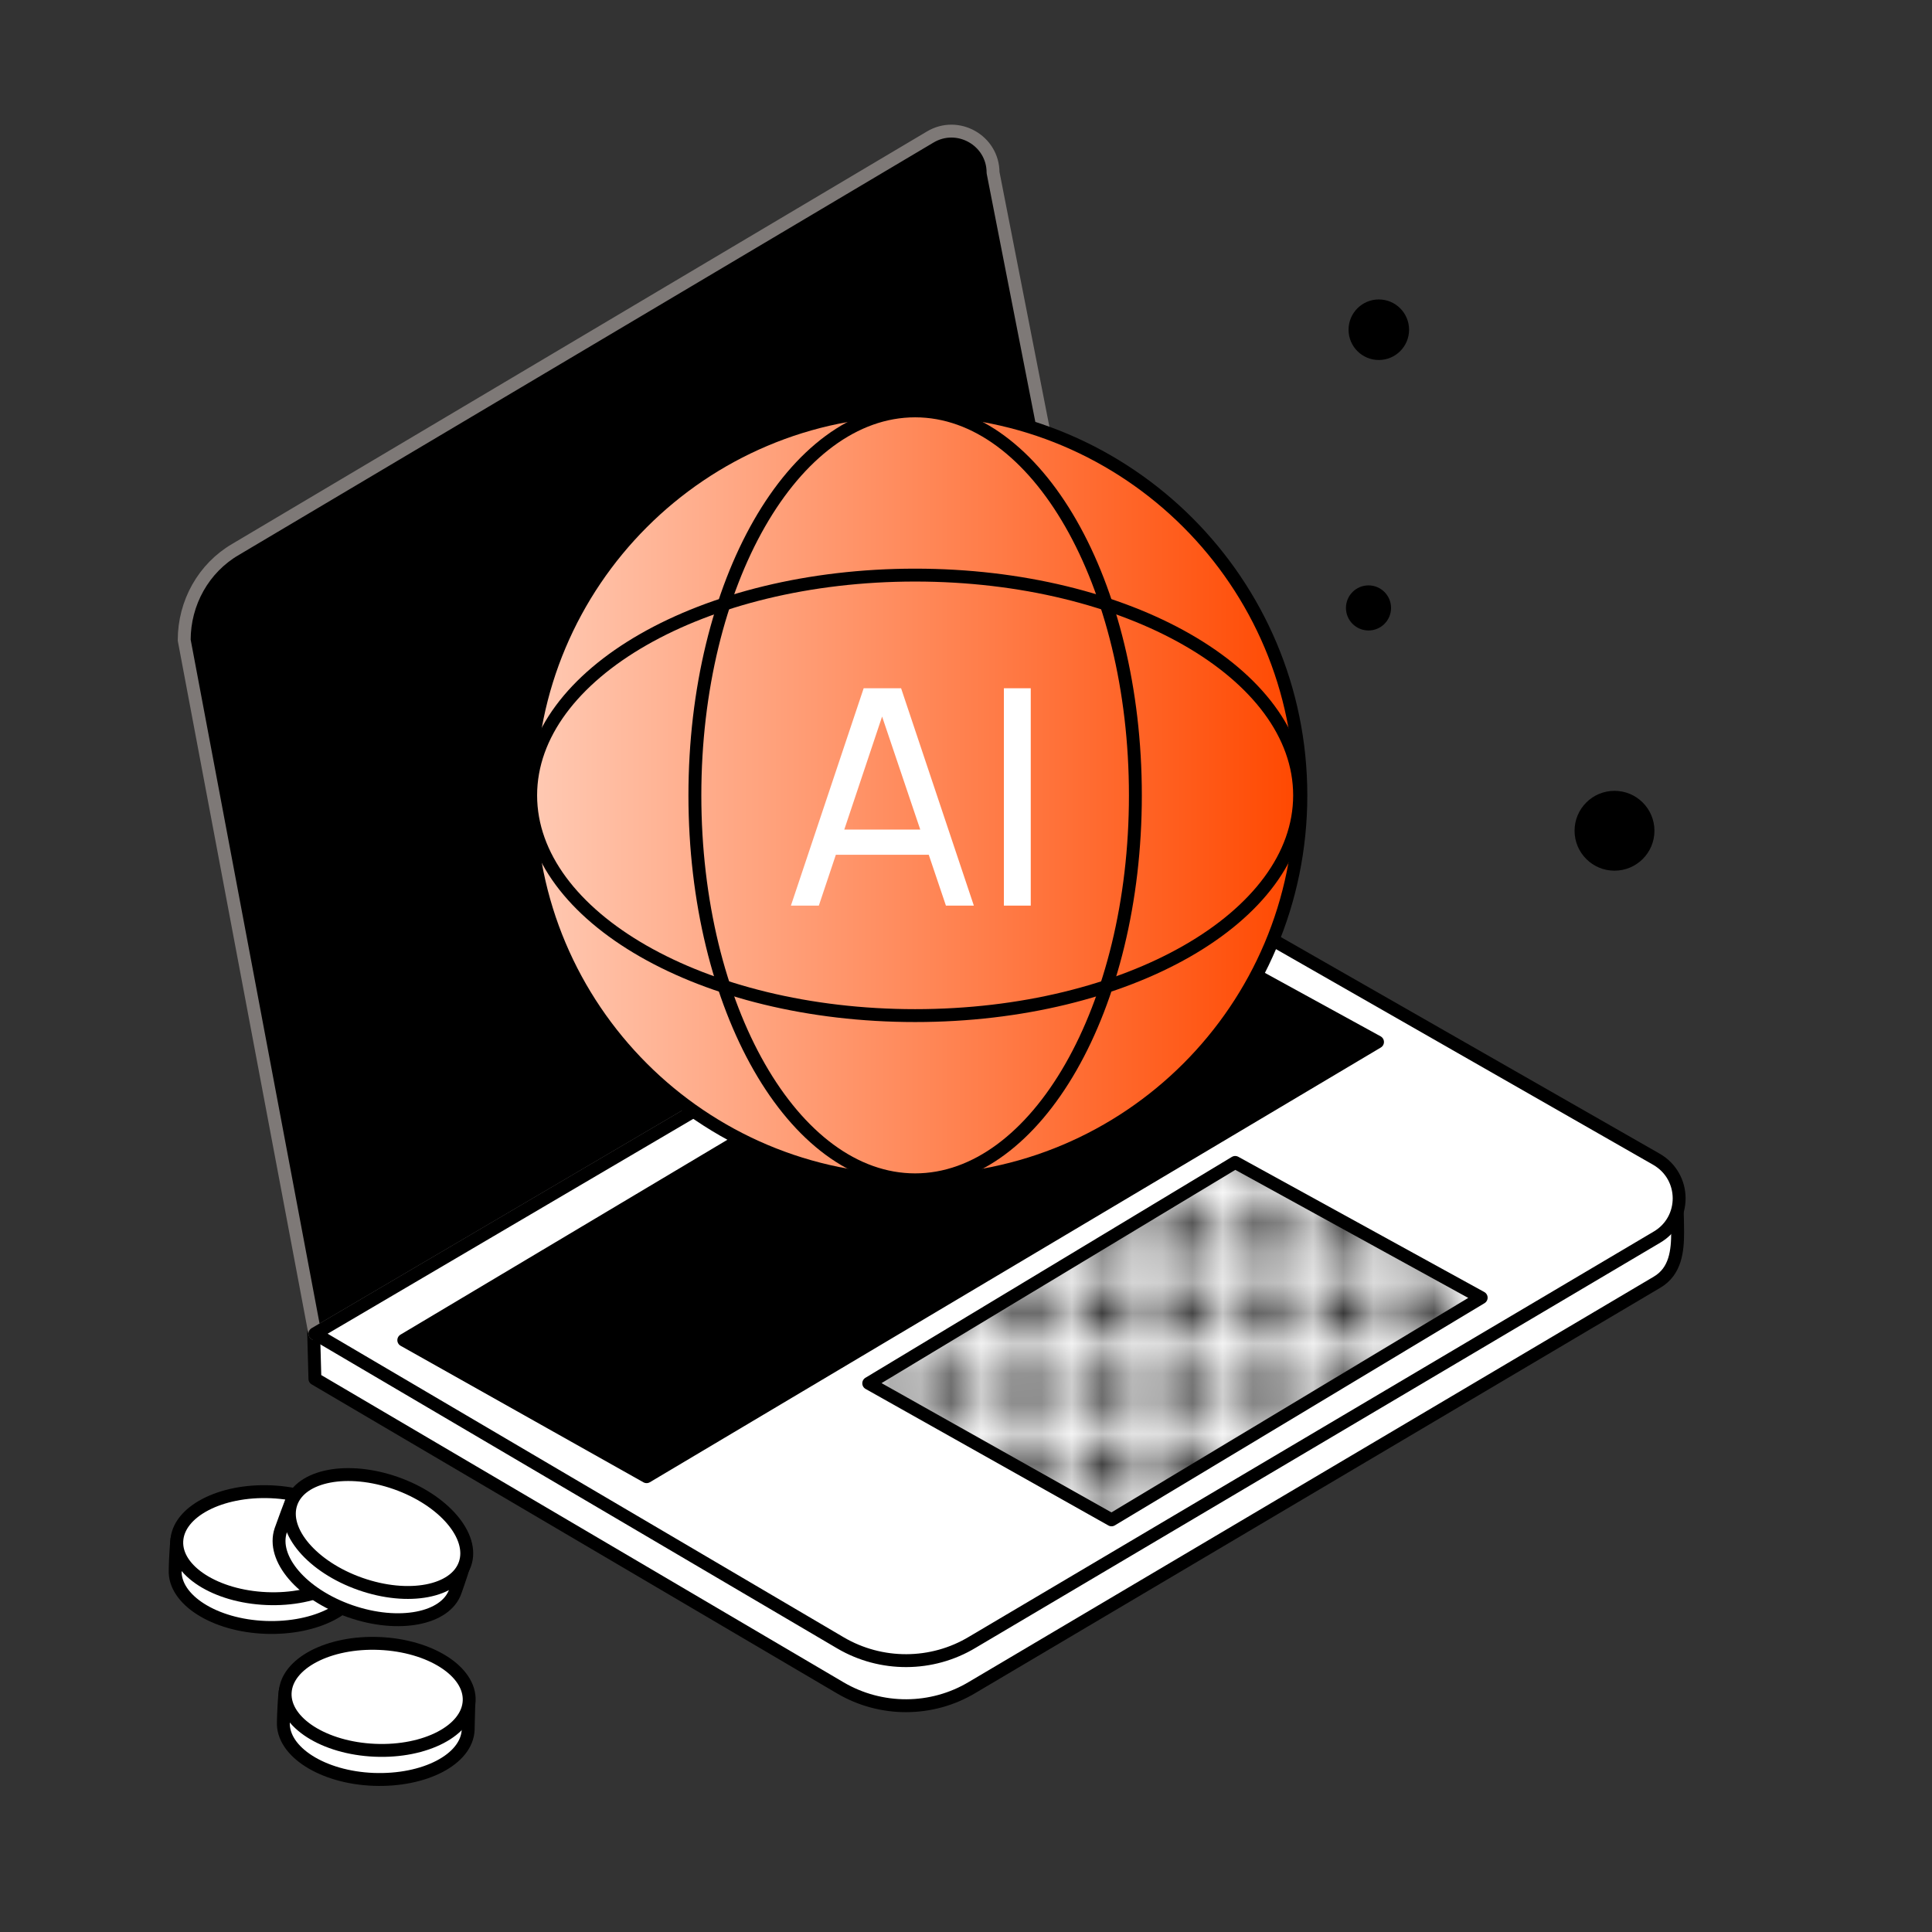 <svg width="64" height="64" viewBox="0 0 64 64" fill="none" xmlns="http://www.w3.org/2000/svg">
<rect x="0" y="0" width="64" height="64" fill="#333333" stroke="none"/>
<path d="M27.84 55.915L10.432 45.675L10.39 44.139L37.334 29.867L55.446 39.253C55.552 39.339 55.574 40.405 55.574 40.811C55.574 41.429 55.51 42.112 54.891 42.475L32.214 55.893C30.87 56.704 29.184 56.704 27.84 55.915Z" fill="white" stroke="black" stroke-width="0.427" stroke-miterlimit="10" stroke-linecap="round" stroke-linejoin="round"/>
<path d="M53.482 28.629C54.095 28.629 54.592 28.133 54.592 27.52C54.592 26.907 54.095 26.411 53.482 26.411C52.87 26.411 52.373 26.907 52.373 27.52C52.373 28.133 52.87 28.629 53.482 28.629Z" fill="black" stroke="black" stroke-width="0.427" stroke-miterlimit="10" stroke-linecap="round" stroke-linejoin="round"/>
<path d="M45.675 11.712C46.111 11.712 46.464 11.359 46.464 10.923C46.464 10.487 46.111 10.133 45.675 10.133C45.239 10.133 44.886 10.487 44.886 10.923C44.886 11.359 45.239 11.712 45.675 11.712Z" fill="black" stroke="black" stroke-width="0.427" stroke-miterlimit="10" stroke-linecap="round" stroke-linejoin="round"/>
<path d="M45.333 20.672C45.628 20.672 45.867 20.433 45.867 20.139C45.867 19.844 45.628 19.605 45.333 19.605C45.039 19.605 44.8 19.844 44.8 20.139C44.8 20.433 45.039 20.672 45.333 20.672Z" fill="black" stroke="black" stroke-width="0.427" stroke-miterlimit="10" stroke-linecap="round" stroke-linejoin="round"/>
<path d="M11.925 52.267C11.883 53.248 10.475 53.973 8.789 53.909C7.104 53.845 5.76 52.992 5.803 52.011C5.803 51.776 5.845 51.008 5.867 50.965C6.059 50.197 7.659 50.325 8.939 50.368C10.197 50.432 11.392 50.56 11.925 51.136C11.947 51.157 11.925 52.011 11.925 52.267Z" fill="white" stroke="black" stroke-width="0.427" stroke-miterlimit="10" stroke-linecap="round" stroke-linejoin="round"/>
<path d="M11.951 51.318C11.993 50.34 10.663 49.49 8.98 49.417C7.296 49.345 5.898 50.078 5.856 51.055C5.813 52.032 7.144 52.883 8.827 52.955C10.511 53.028 11.909 52.295 11.951 51.318Z" fill="white" stroke="black" stroke-width="0.427" stroke-miterlimit="10" stroke-linecap="round" stroke-linejoin="round"/>
<path d="M15.509 57.301C15.467 58.283 14.059 59.008 12.373 58.944C10.688 58.88 9.344 58.027 9.387 57.045C9.387 56.811 9.429 56.043 9.451 56C9.643 55.232 11.243 55.36 12.523 55.403C13.781 55.467 14.976 55.595 15.509 56.171C15.552 56.192 15.509 57.045 15.509 57.301Z" fill="white" stroke="black" stroke-width="0.427" stroke-miterlimit="10" stroke-linecap="round" stroke-linejoin="round"/>
<path d="M15.542 56.343C15.584 55.366 14.254 54.515 12.57 54.442C10.887 54.37 9.488 55.103 9.446 56.08C9.404 57.057 10.735 57.908 12.418 57.98C14.101 58.053 15.5 57.32 15.542 56.343Z" fill="white" stroke="black" stroke-width="0.427" stroke-miterlimit="10" stroke-linecap="round" stroke-linejoin="round"/>
<path d="M15.083 52.715C14.763 53.632 13.206 53.931 11.606 53.376C10.006 52.821 8.982 51.627 9.302 50.688C9.387 50.453 9.643 49.749 9.664 49.707C10.07 49.024 11.584 49.621 12.779 50.027C13.974 50.453 15.083 50.923 15.424 51.627C15.446 51.669 15.168 52.48 15.083 52.715Z" fill="white" stroke="black" stroke-width="0.427" stroke-miterlimit="10" stroke-linecap="round" stroke-linejoin="round"/>
<path d="M15.402 51.811C15.726 50.888 14.7 49.687 13.111 49.129C11.521 48.571 9.969 48.866 9.645 49.789C9.321 50.711 10.347 51.912 11.937 52.47C13.527 53.029 15.078 52.733 15.402 51.811Z" fill="white" stroke="black" stroke-width="0.427" stroke-miterlimit="10" stroke-linecap="round" stroke-linejoin="round"/>
<path d="M32.896 5.717L37.334 28.373L10.432 44.181L6.102 21.205C6.102 19.968 6.742 18.816 7.808 18.197L30.806 4.544C31.723 3.989 32.896 4.651 32.896 5.717Z" fill="black" stroke="#7E7977" stroke-width="0.427" stroke-miterlimit="10" stroke-linecap="round" stroke-linejoin="round"/>
<path d="M27.84 54.421L10.432 44.181L37.333 28.373L54.869 38.4C55.872 38.976 55.872 40.405 54.89 40.981L32.213 54.4C30.869 55.211 29.184 55.211 27.84 54.421Z" fill="white" stroke="black" stroke-width="0.427" stroke-miterlimit="10" stroke-linecap="round" stroke-linejoin="round"/>
<path d="M36.821 50.347L28.778 45.824L40.917 38.507L49.066 42.987L36.821 50.347Z" fill="white" stroke="black" stroke-width="0.427" stroke-miterlimit="10" stroke-linecap="round" stroke-linejoin="round"/>
<path d="M21.419 48.917L13.376 44.395L37.461 30.037L45.632 34.517L21.419 48.917Z" fill="black" stroke="black" stroke-width="0.427" stroke-miterlimit="10" stroke-linecap="round" stroke-linejoin="round"/>
<path d="M30.315 39.125C37.372 39.125 43.093 33.404 43.093 26.347C43.093 19.289 37.372 13.568 30.315 13.568C23.257 13.568 17.536 19.289 17.536 26.347C17.536 33.404 23.257 39.125 30.315 39.125Z" fill="url(#paint0_linear_3169_9754)" stroke="black" stroke-width="0.427" stroke-miterlimit="10" stroke-linecap="round" stroke-linejoin="round"/>
<path d="M26.2 30L28.61 22.8H29.85L32.26 30H31.335L29.08 23.32H29.36L27.125 30H26.2ZM27.36 28.315V27.48H31.1V28.315H27.36ZM33.255 30V22.8H34.145V30H33.255Z" fill="white"/>
<path d="M30.315 33.643C37.349 33.643 43.051 30.376 43.051 26.347C43.051 22.317 37.349 19.051 30.315 19.051C23.281 19.051 17.579 22.317 17.579 26.347C17.579 30.376 23.281 33.643 30.315 33.643Z" stroke="black" stroke-width="0.427" stroke-miterlimit="10" stroke-linecap="round" stroke-linejoin="round"/>
<path d="M30.315 39.083C34.344 39.083 37.611 33.38 37.611 26.347C37.611 19.313 34.344 13.611 30.315 13.611C26.285 13.611 23.019 19.313 23.019 26.347C23.019 33.38 26.285 39.083 30.315 39.083Z" stroke="black" stroke-width="0.427" stroke-miterlimit="10" stroke-linecap="round" stroke-linejoin="round"/>
<mask id="mask0_3169_9754" style="mask-type:alpha" maskUnits="userSpaceOnUse" x="29" y="38" width="20" height="13">
<path d="M30.513 38.725C30.513 39.022 30.273 39.263 29.977 39.263C29.681 39.263 29.44 39.022 29.44 38.725C29.44 38.428 29.681 38.187 29.977 38.187C30.273 38.187 30.513 38.428 30.513 38.725Z" fill="#060606"/>
<path d="M40.168 38.725C40.168 39.022 39.928 39.263 39.632 39.263C39.335 39.263 39.095 39.022 39.095 38.725C39.095 38.428 39.335 38.187 39.632 38.187C39.928 38.187 40.168 38.428 40.168 38.725Z" fill="#060606"/>
<path d="M30.513 45.18C30.513 45.477 30.273 45.718 29.977 45.718C29.681 45.718 29.44 45.477 29.44 45.18C29.44 44.883 29.681 44.642 29.977 44.642C30.273 44.642 30.513 44.883 30.513 45.18Z" fill="#060606"/>
<path d="M40.168 45.18C40.168 45.477 39.928 45.718 39.632 45.718C39.335 45.718 39.095 45.477 39.095 45.18C39.095 44.883 39.335 44.642 39.632 44.642C39.928 44.642 40.168 44.883 40.168 45.18Z" fill="#060606"/>
<path d="M30.513 41.953C30.513 42.25 30.273 42.49 29.977 42.49C29.681 42.49 29.44 42.25 29.44 41.953C29.44 41.656 29.681 41.415 29.977 41.415C30.273 41.415 30.513 41.656 30.513 41.953Z" fill="#060606"/>
<path d="M40.168 41.953C40.168 42.25 39.928 42.49 39.632 42.49C39.335 42.49 39.095 42.25 39.095 41.953C39.095 41.656 39.335 41.415 39.632 41.415C39.928 41.415 40.168 41.656 40.168 41.953Z" fill="#060606"/>
<path d="M30.513 48.408C30.513 48.705 30.273 48.946 29.977 48.946C29.681 48.946 29.44 48.705 29.44 48.408C29.44 48.111 29.681 47.87 29.977 47.87C30.273 47.87 30.513 48.111 30.513 48.408Z" fill="#060606"/>
<path d="M40.168 48.408C40.168 48.705 39.928 48.946 39.632 48.946C39.335 48.946 39.095 48.705 39.095 48.408C39.095 48.111 39.335 47.87 39.632 47.87C39.928 47.87 40.168 48.111 40.168 48.408Z" fill="#060606"/>
<path d="M30.513 40.339C30.513 40.636 30.273 40.877 29.977 40.877C29.681 40.877 29.44 40.636 29.44 40.339C29.44 40.041 29.681 39.801 29.977 39.801C30.273 39.801 30.513 40.041 30.513 40.339Z" fill="#060606"/>
<path d="M40.168 40.339C40.168 40.636 39.928 40.877 39.632 40.877C39.335 40.877 39.095 40.636 39.095 40.339C39.095 40.041 39.335 39.801 39.632 39.801C39.928 39.801 40.168 40.041 40.168 40.339Z" fill="#060606"/>
<path d="M30.513 46.794C30.513 47.091 30.273 47.332 29.977 47.332C29.681 47.332 29.44 47.091 29.44 46.794C29.44 46.497 29.681 46.256 29.977 46.256C30.273 46.256 30.513 46.497 30.513 46.794Z" fill="#060606"/>
<path d="M40.168 46.794C40.168 47.091 39.928 47.332 39.632 47.332C39.335 47.332 39.095 47.091 39.095 46.794C39.095 46.497 39.335 46.256 39.632 46.256C39.928 46.256 40.168 46.497 40.168 46.794Z" fill="#060606"/>
<path d="M30.513 43.566C30.513 43.864 30.273 44.104 29.977 44.104C29.681 44.104 29.44 43.864 29.44 43.566C29.44 43.269 29.681 43.029 29.977 43.029C30.273 43.029 30.513 43.269 30.513 43.566Z" fill="#060606"/>
<path d="M40.168 43.566C40.168 43.864 39.928 44.104 39.632 44.104C39.335 44.104 39.095 43.864 39.095 43.566C39.095 43.269 39.335 43.029 39.632 43.029C39.928 43.029 40.168 43.269 40.168 43.566Z" fill="#060606"/>
<path d="M30.513 50.022C30.513 50.319 30.273 50.56 29.977 50.56C29.681 50.56 29.44 50.319 29.44 50.022C29.44 49.725 29.681 49.484 29.977 49.484C30.273 49.484 30.513 49.725 30.513 50.022Z" fill="#060606"/>
<path d="M40.168 50.022C40.168 50.319 39.928 50.56 39.632 50.56C39.335 50.56 39.095 50.319 39.095 50.022C39.095 49.725 39.335 49.484 39.632 49.484C39.928 49.484 40.168 49.725 40.168 50.022Z" fill="#060606"/>
<path d="M33.731 38.725C33.731 39.022 33.491 39.263 33.195 39.263C32.899 39.263 32.659 39.022 32.659 38.725C32.659 38.428 32.899 38.187 33.195 38.187C33.491 38.187 33.731 38.428 33.731 38.725Z" fill="#060606"/>
<path d="M43.386 38.725C43.386 39.022 43.146 39.263 42.85 39.263C42.554 39.263 42.314 39.022 42.314 38.725C42.314 38.428 42.554 38.187 42.85 38.187C43.146 38.187 43.386 38.428 43.386 38.725Z" fill="#060606"/>
<path d="M33.731 45.18C33.731 45.477 33.491 45.718 33.195 45.718C32.899 45.718 32.659 45.477 32.659 45.18C32.659 44.883 32.899 44.642 33.195 44.642C33.491 44.642 33.731 44.883 33.731 45.18Z" fill="#060606"/>
<path d="M43.386 45.18C43.386 45.477 43.146 45.718 42.85 45.718C42.554 45.718 42.314 45.477 42.314 45.18C42.314 44.883 42.554 44.642 42.85 44.642C43.146 44.642 43.386 44.883 43.386 45.18Z" fill="#060606"/>
<path d="M33.731 41.953C33.731 42.25 33.491 42.49 33.195 42.49C32.899 42.49 32.659 42.25 32.659 41.953C32.659 41.656 32.899 41.415 33.195 41.415C33.491 41.415 33.731 41.656 33.731 41.953Z" fill="#060606"/>
<path d="M43.386 41.953C43.386 42.25 43.146 42.49 42.85 42.49C42.554 42.49 42.314 42.25 42.314 41.953C42.314 41.656 42.554 41.415 42.85 41.415C43.146 41.415 43.386 41.656 43.386 41.953Z" fill="#060606"/>
<path d="M33.731 48.408C33.731 48.705 33.491 48.946 33.195 48.946C32.899 48.946 32.659 48.705 32.659 48.408C32.659 48.111 32.899 47.87 33.195 47.87C33.491 47.87 33.731 48.111 33.731 48.408Z" fill="#060606"/>
<path d="M43.386 48.408C43.386 48.705 43.146 48.946 42.85 48.946C42.554 48.946 42.314 48.705 42.314 48.408C42.314 48.111 42.554 47.87 42.85 47.87C43.146 47.87 43.386 48.111 43.386 48.408Z" fill="#060606"/>
<path d="M33.731 40.339C33.731 40.636 33.491 40.877 33.195 40.877C32.899 40.877 32.659 40.636 32.659 40.339C32.659 40.041 32.899 39.801 33.195 39.801C33.491 39.801 33.731 40.041 33.731 40.339Z" fill="#060606"/>
<path d="M43.386 40.339C43.386 40.636 43.146 40.877 42.85 40.877C42.554 40.877 42.314 40.636 42.314 40.339C42.314 40.041 42.554 39.801 42.85 39.801C43.146 39.801 43.386 40.041 43.386 40.339Z" fill="#060606"/>
<path d="M33.731 46.794C33.731 47.091 33.491 47.332 33.195 47.332C32.899 47.332 32.659 47.091 32.659 46.794C32.659 46.497 32.899 46.256 33.195 46.256C33.491 46.256 33.731 46.497 33.731 46.794Z" fill="#060606"/>
<path d="M43.386 46.794C43.386 47.091 43.146 47.332 42.85 47.332C42.554 47.332 42.314 47.091 42.314 46.794C42.314 46.497 42.554 46.256 42.85 46.256C43.146 46.256 43.386 46.497 43.386 46.794Z" fill="#060606"/>
<path d="M33.731 43.566C33.731 43.864 33.491 44.104 33.195 44.104C32.899 44.104 32.659 43.864 32.659 43.566C32.659 43.269 32.899 43.029 33.195 43.029C33.491 43.029 33.731 43.269 33.731 43.566Z" fill="#060606"/>
<path d="M43.386 43.566C43.386 43.864 43.146 44.104 42.85 44.104C42.554 44.104 42.314 43.864 42.314 43.566C42.314 43.269 42.554 43.029 42.85 43.029C43.146 43.029 43.386 43.269 43.386 43.566Z" fill="#060606"/>
<path d="M33.731 50.022C33.731 50.319 33.491 50.56 33.195 50.56C32.899 50.56 32.659 50.319 32.659 50.022C32.659 49.725 32.899 49.484 33.195 49.484C33.491 49.484 33.731 49.725 33.731 50.022Z" fill="#060606"/>
<path d="M43.386 50.022C43.386 50.319 43.146 50.56 42.85 50.56C42.554 50.56 42.314 50.319 42.314 50.022C42.314 49.725 42.554 49.484 42.85 49.484C43.146 49.484 43.386 49.725 43.386 50.022Z" fill="#060606"/>
<path d="M36.95 38.725C36.95 39.022 36.71 39.263 36.413 39.263C36.117 39.263 35.877 39.022 35.877 38.725C35.877 38.428 36.117 38.187 36.413 38.187C36.71 38.187 36.95 38.428 36.95 38.725Z" fill="#060606"/>
<path d="M46.605 38.725C46.605 39.022 46.364 39.263 46.068 39.263C45.772 39.263 45.532 39.022 45.532 38.725C45.532 38.428 45.772 38.187 46.068 38.187C46.364 38.187 46.605 38.428 46.605 38.725Z" fill="#060606"/>
<path d="M36.95 45.18C36.95 45.477 36.71 45.718 36.413 45.718C36.117 45.718 35.877 45.477 35.877 45.18C35.877 44.883 36.117 44.642 36.413 44.642C36.71 44.642 36.95 44.883 36.95 45.18Z" fill="#060606"/>
<path d="M46.605 45.18C46.605 45.477 46.364 45.718 46.068 45.718C45.772 45.718 45.532 45.477 45.532 45.18C45.532 44.883 45.772 44.642 46.068 44.642C46.364 44.642 46.605 44.883 46.605 45.18Z" fill="#060606"/>
<path d="M36.95 41.953C36.95 42.25 36.71 42.49 36.413 42.49C36.117 42.49 35.877 42.25 35.877 41.953C35.877 41.656 36.117 41.415 36.413 41.415C36.71 41.415 36.95 41.656 36.95 41.953Z" fill="#060606"/>
<path d="M46.605 41.953C46.605 42.25 46.364 42.49 46.068 42.49C45.772 42.49 45.532 42.25 45.532 41.953C45.532 41.656 45.772 41.415 46.068 41.415C46.364 41.415 46.605 41.656 46.605 41.953Z" fill="#060606"/>
<path d="M36.95 48.408C36.95 48.705 36.71 48.946 36.413 48.946C36.117 48.946 35.877 48.705 35.877 48.408C35.877 48.111 36.117 47.87 36.413 47.87C36.71 47.87 36.95 48.111 36.95 48.408Z" fill="#060606"/>
<path d="M46.605 48.408C46.605 48.705 46.364 48.946 46.068 48.946C45.772 48.946 45.532 48.705 45.532 48.408C45.532 48.111 45.772 47.87 46.068 47.87C46.364 47.87 46.605 48.111 46.605 48.408Z" fill="#060606"/>
<path d="M36.95 40.339C36.95 40.636 36.71 40.877 36.413 40.877C36.117 40.877 35.877 40.636 35.877 40.339C35.877 40.041 36.117 39.801 36.413 39.801C36.71 39.801 36.95 40.041 36.95 40.339Z" fill="#060606"/>
<path d="M46.605 40.339C46.605 40.636 46.364 40.877 46.068 40.877C45.772 40.877 45.532 40.636 45.532 40.339C45.532 40.041 45.772 39.801 46.068 39.801C46.364 39.801 46.605 40.041 46.605 40.339Z" fill="#060606"/>
<path d="M36.95 46.794C36.95 47.091 36.71 47.332 36.413 47.332C36.117 47.332 35.877 47.091 35.877 46.794C35.877 46.497 36.117 46.256 36.413 46.256C36.71 46.256 36.95 46.497 36.95 46.794Z" fill="#060606"/>
<path d="M46.605 46.794C46.605 47.091 46.364 47.332 46.068 47.332C45.772 47.332 45.532 47.091 45.532 46.794C45.532 46.497 45.772 46.256 46.068 46.256C46.364 46.256 46.605 46.497 46.605 46.794Z" fill="#060606"/>
<path d="M36.95 43.566C36.95 43.864 36.71 44.104 36.413 44.104C36.117 44.104 35.877 43.864 35.877 43.566C35.877 43.269 36.117 43.029 36.413 43.029C36.71 43.029 36.95 43.269 36.95 43.566Z" fill="#060606"/>
<path d="M46.605 43.566C46.605 43.864 46.364 44.104 46.068 44.104C45.772 44.104 45.532 43.864 45.532 43.566C45.532 43.269 45.772 43.029 46.068 43.029C46.364 43.029 46.605 43.269 46.605 43.566Z" fill="#060606"/>
<path d="M36.95 50.022C36.95 50.319 36.71 50.56 36.413 50.56C36.117 50.56 35.877 50.319 35.877 50.022C35.877 49.725 36.117 49.484 36.413 49.484C36.71 49.484 36.95 49.725 36.95 50.022Z" fill="#060606"/>
<path d="M46.605 50.022C46.605 50.319 46.364 50.56 46.068 50.56C45.772 50.56 45.532 50.319 45.532 50.022C45.532 49.725 45.772 49.484 46.068 49.484C46.364 49.484 46.605 49.725 46.605 50.022Z" fill="#060606"/>
<path d="M32.122 38.725C32.122 39.022 31.882 39.263 31.586 39.263C31.29 39.263 31.05 39.022 31.05 38.725C31.05 38.428 31.29 38.187 31.586 38.187C31.882 38.187 32.122 38.428 32.122 38.725Z" fill="#060606"/>
<path d="M41.777 38.725C41.777 39.022 41.537 39.263 41.241 39.263C40.945 39.263 40.704 39.022 40.704 38.725C40.704 38.428 40.945 38.187 41.241 38.187C41.537 38.187 41.777 38.428 41.777 38.725Z" fill="#060606"/>
<path d="M32.122 45.18C32.122 45.477 31.882 45.718 31.586 45.718C31.29 45.718 31.05 45.477 31.05 45.18C31.05 44.883 31.29 44.642 31.586 44.642C31.882 44.642 32.122 44.883 32.122 45.18Z" fill="#060606"/>
<path d="M41.777 45.18C41.777 45.477 41.537 45.718 41.241 45.718C40.945 45.718 40.704 45.477 40.704 45.18C40.704 44.883 40.945 44.642 41.241 44.642C41.537 44.642 41.777 44.883 41.777 45.18Z" fill="#060606"/>
<path d="M32.122 41.953C32.122 42.25 31.882 42.49 31.586 42.49C31.29 42.49 31.05 42.25 31.05 41.953C31.05 41.656 31.29 41.415 31.586 41.415C31.882 41.415 32.122 41.656 32.122 41.953Z" fill="#060606"/>
<path d="M41.777 41.953C41.777 42.25 41.537 42.49 41.241 42.49C40.945 42.49 40.704 42.25 40.704 41.953C40.704 41.656 40.945 41.415 41.241 41.415C41.537 41.415 41.777 41.656 41.777 41.953Z" fill="#060606"/>
<path d="M32.122 48.408C32.122 48.705 31.882 48.946 31.586 48.946C31.29 48.946 31.05 48.705 31.05 48.408C31.05 48.111 31.29 47.87 31.586 47.87C31.882 47.87 32.122 48.111 32.122 48.408Z" fill="#060606"/>
<path d="M41.777 48.408C41.777 48.705 41.537 48.946 41.241 48.946C40.945 48.946 40.704 48.705 40.704 48.408C40.704 48.111 40.945 47.87 41.241 47.87C41.537 47.87 41.777 48.111 41.777 48.408Z" fill="#060606"/>
<path d="M32.122 40.339C32.122 40.636 31.882 40.877 31.586 40.877C31.29 40.877 31.05 40.636 31.05 40.339C31.05 40.041 31.29 39.801 31.586 39.801C31.882 39.801 32.122 40.041 32.122 40.339Z" fill="#060606"/>
<path d="M41.777 40.339C41.777 40.636 41.537 40.877 41.241 40.877C40.945 40.877 40.704 40.636 40.704 40.339C40.704 40.041 40.945 39.801 41.241 39.801C41.537 39.801 41.777 40.041 41.777 40.339Z" fill="#060606"/>
<path d="M32.122 46.794C32.122 47.091 31.882 47.332 31.586 47.332C31.29 47.332 31.05 47.091 31.05 46.794C31.05 46.497 31.29 46.256 31.586 46.256C31.882 46.256 32.122 46.497 32.122 46.794Z" fill="#060606"/>
<path d="M41.777 46.794C41.777 47.091 41.537 47.332 41.241 47.332C40.945 47.332 40.704 47.091 40.704 46.794C40.704 46.497 40.945 46.256 41.241 46.256C41.537 46.256 41.777 46.497 41.777 46.794Z" fill="#060606"/>
<path d="M32.122 43.566C32.122 43.864 31.882 44.104 31.586 44.104C31.29 44.104 31.05 43.864 31.05 43.566C31.05 43.269 31.29 43.029 31.586 43.029C31.882 43.029 32.122 43.269 32.122 43.566Z" fill="#060606"/>
<path d="M41.777 43.566C41.777 43.864 41.537 44.104 41.241 44.104C40.945 44.104 40.704 43.864 40.704 43.566C40.704 43.269 40.945 43.029 41.241 43.029C41.537 43.029 41.777 43.269 41.777 43.566Z" fill="#060606"/>
<path d="M32.122 50.022C32.122 50.319 31.882 50.56 31.586 50.56C31.29 50.56 31.05 50.319 31.05 50.022C31.05 49.725 31.29 49.484 31.586 49.484C31.882 49.484 32.122 49.725 32.122 50.022Z" fill="#060606"/>
<path d="M41.777 50.022C41.777 50.319 41.537 50.56 41.241 50.56C40.945 50.56 40.704 50.319 40.704 50.022C40.704 49.725 40.945 49.484 41.241 49.484C41.537 49.484 41.777 49.725 41.777 50.022Z" fill="#060606"/>
<path d="M35.341 38.725C35.341 39.022 35.1 39.263 34.804 39.263C34.508 39.263 34.268 39.022 34.268 38.725C34.268 38.428 34.508 38.187 34.804 38.187C35.1 38.187 35.341 38.428 35.341 38.725Z" fill="#060606"/>
<path d="M44.995 38.725C44.995 39.022 44.755 39.263 44.459 39.263C44.163 39.263 43.923 39.022 43.923 38.725C43.923 38.428 44.163 38.187 44.459 38.187C44.755 38.187 44.995 38.428 44.995 38.725Z" fill="#060606"/>
<path d="M35.341 45.18C35.341 45.477 35.1 45.718 34.804 45.718C34.508 45.718 34.268 45.477 34.268 45.18C34.268 44.883 34.508 44.642 34.804 44.642C35.1 44.642 35.341 44.883 35.341 45.18Z" fill="#060606"/>
<path d="M44.995 45.18C44.995 45.477 44.755 45.718 44.459 45.718C44.163 45.718 43.923 45.477 43.923 45.18C43.923 44.883 44.163 44.642 44.459 44.642C44.755 44.642 44.995 44.883 44.995 45.18Z" fill="#060606"/>
<path d="M35.341 41.953C35.341 42.25 35.1 42.49 34.804 42.49C34.508 42.49 34.268 42.25 34.268 41.953C34.268 41.656 34.508 41.415 34.804 41.415C35.1 41.415 35.341 41.656 35.341 41.953Z" fill="#060606"/>
<path d="M44.995 41.953C44.995 42.25 44.755 42.49 44.459 42.49C44.163 42.49 43.923 42.25 43.923 41.953C43.923 41.656 44.163 41.415 44.459 41.415C44.755 41.415 44.995 41.656 44.995 41.953Z" fill="#060606"/>
<path d="M35.341 48.408C35.341 48.705 35.1 48.946 34.804 48.946C34.508 48.946 34.268 48.705 34.268 48.408C34.268 48.111 34.508 47.87 34.804 47.87C35.1 47.87 35.341 48.111 35.341 48.408Z" fill="#060606"/>
<path d="M44.995 48.408C44.995 48.705 44.755 48.946 44.459 48.946C44.163 48.946 43.923 48.705 43.923 48.408C43.923 48.111 44.163 47.87 44.459 47.87C44.755 47.87 44.995 48.111 44.995 48.408Z" fill="#060606"/>
<path d="M35.341 40.339C35.341 40.636 35.1 40.877 34.804 40.877C34.508 40.877 34.268 40.636 34.268 40.339C34.268 40.041 34.508 39.801 34.804 39.801C35.1 39.801 35.341 40.041 35.341 40.339Z" fill="#060606"/>
<path d="M44.995 40.339C44.995 40.636 44.755 40.877 44.459 40.877C44.163 40.877 43.923 40.636 43.923 40.339C43.923 40.041 44.163 39.801 44.459 39.801C44.755 39.801 44.995 40.041 44.995 40.339Z" fill="#060606"/>
<path d="M35.341 46.794C35.341 47.091 35.1 47.332 34.804 47.332C34.508 47.332 34.268 47.091 34.268 46.794C34.268 46.497 34.508 46.256 34.804 46.256C35.1 46.256 35.341 46.497 35.341 46.794Z" fill="#060606"/>
<path d="M44.995 46.794C44.995 47.091 44.755 47.332 44.459 47.332C44.163 47.332 43.923 47.091 43.923 46.794C43.923 46.497 44.163 46.256 44.459 46.256C44.755 46.256 44.995 46.497 44.995 46.794Z" fill="#060606"/>
<path d="M35.341 43.566C35.341 43.864 35.1 44.104 34.804 44.104C34.508 44.104 34.268 43.864 34.268 43.566C34.268 43.269 34.508 43.029 34.804 43.029C35.1 43.029 35.341 43.269 35.341 43.566Z" fill="#060606"/>
<path d="M44.995 43.566C44.995 43.864 44.755 44.104 44.459 44.104C44.163 44.104 43.923 43.864 43.923 43.566C43.923 43.269 44.163 43.029 44.459 43.029C44.755 43.029 44.995 43.269 44.995 43.566Z" fill="#060606"/>
<path d="M35.341 50.022C35.341 50.319 35.1 50.56 34.804 50.56C34.508 50.56 34.268 50.319 34.268 50.022C34.268 49.725 34.508 49.484 34.804 49.484C35.1 49.484 35.341 49.725 35.341 50.022Z" fill="#060606"/>
<path d="M44.995 50.022C44.995 50.319 44.755 50.56 44.459 50.56C44.163 50.56 43.923 50.319 43.923 50.022C43.923 49.725 44.163 49.484 44.459 49.484C44.755 49.484 44.995 49.725 44.995 50.022Z" fill="#060606"/>
<path d="M38.559 38.725C38.559 39.022 38.319 39.263 38.023 39.263C37.726 39.263 37.486 39.022 37.486 38.725C37.486 38.428 37.726 38.187 38.023 38.187C38.319 38.187 38.559 38.428 38.559 38.725Z" fill="#060606"/>
<path d="M48.214 38.725C48.214 39.022 47.974 39.263 47.677 39.263C47.381 39.263 47.141 39.022 47.141 38.725C47.141 38.428 47.381 38.187 47.677 38.187C47.974 38.187 48.214 38.428 48.214 38.725Z" fill="#060606"/>
<path d="M38.559 45.18C38.559 45.477 38.319 45.718 38.023 45.718C37.726 45.718 37.486 45.477 37.486 45.18C37.486 44.883 37.726 44.642 38.023 44.642C38.319 44.642 38.559 44.883 38.559 45.18Z" fill="#060606"/>
<path d="M48.214 45.18C48.214 45.477 47.974 45.718 47.677 45.718C47.381 45.718 47.141 45.477 47.141 45.18C47.141 44.883 47.381 44.642 47.677 44.642C47.974 44.642 48.214 44.883 48.214 45.18Z" fill="#060606"/>
<path d="M38.559 41.953C38.559 42.25 38.319 42.49 38.023 42.49C37.726 42.49 37.486 42.25 37.486 41.953C37.486 41.656 37.726 41.415 38.023 41.415C38.319 41.415 38.559 41.656 38.559 41.953Z" fill="#060606"/>
<path d="M48.214 41.953C48.214 42.25 47.974 42.49 47.677 42.49C47.381 42.49 47.141 42.25 47.141 41.953C47.141 41.656 47.381 41.415 47.677 41.415C47.974 41.415 48.214 41.656 48.214 41.953Z" fill="#060606"/>
<path d="M38.559 48.408C38.559 48.705 38.319 48.946 38.023 48.946C37.726 48.946 37.486 48.705 37.486 48.408C37.486 48.111 37.726 47.87 38.023 47.87C38.319 47.87 38.559 48.111 38.559 48.408Z" fill="#060606"/>
<path d="M48.214 48.408C48.214 48.705 47.974 48.946 47.677 48.946C47.381 48.946 47.141 48.705 47.141 48.408C47.141 48.111 47.381 47.87 47.677 47.87C47.974 47.87 48.214 48.111 48.214 48.408Z" fill="#060606"/>
<path d="M38.559 40.339C38.559 40.636 38.319 40.877 38.023 40.877C37.726 40.877 37.486 40.636 37.486 40.339C37.486 40.041 37.726 39.801 38.023 39.801C38.319 39.801 38.559 40.041 38.559 40.339Z" fill="#060606"/>
<path d="M48.214 40.339C48.214 40.636 47.974 40.877 47.677 40.877C47.381 40.877 47.141 40.636 47.141 40.339C47.141 40.041 47.381 39.801 47.677 39.801C47.974 39.801 48.214 40.041 48.214 40.339Z" fill="#060606"/>
<path d="M38.559 46.794C38.559 47.091 38.319 47.332 38.023 47.332C37.726 47.332 37.486 47.091 37.486 46.794C37.486 46.497 37.726 46.256 38.023 46.256C38.319 46.256 38.559 46.497 38.559 46.794Z" fill="#060606"/>
<path d="M48.214 46.794C48.214 47.091 47.974 47.332 47.677 47.332C47.381 47.332 47.141 47.091 47.141 46.794C47.141 46.497 47.381 46.256 47.677 46.256C47.974 46.256 48.214 46.497 48.214 46.794Z" fill="#060606"/>
<path d="M38.559 43.566C38.559 43.864 38.319 44.104 38.023 44.104C37.726 44.104 37.486 43.864 37.486 43.566C37.486 43.269 37.726 43.029 38.023 43.029C38.319 43.029 38.559 43.269 38.559 43.566Z" fill="#060606"/>
<path d="M48.214 43.566C48.214 43.864 47.974 44.104 47.677 44.104C47.381 44.104 47.141 43.864 47.141 43.566C47.141 43.269 47.381 43.029 47.677 43.029C47.974 43.029 48.214 43.269 48.214 43.566Z" fill="#060606"/>
<path d="M38.559 50.022C38.559 50.319 38.319 50.56 38.023 50.56C37.726 50.56 37.486 50.319 37.486 50.022C37.486 49.725 37.726 49.484 38.023 49.484C38.319 49.484 38.559 49.725 38.559 50.022Z" fill="#060606"/>
<path d="M48.214 50.022C48.214 50.319 47.974 50.56 47.677 50.56C47.381 50.56 47.141 50.319 47.141 50.022C47.141 49.725 47.381 49.484 47.677 49.484C47.974 49.484 48.214 49.725 48.214 50.022Z" fill="#060606"/>
</mask>
<g mask="url(#mask0_3169_9754)">
<path d="M36.63 50.24L28.587 45.717L40.726 38.4L48.875 42.88L36.63 50.24Z" fill="black"/>
</g>
<defs>
<linearGradient id="paint0_linear_3169_9754" x1="17.533" y1="26.341" x2="43.097" y2="26.341" gradientUnits="userSpaceOnUse">
<stop stop-color="#FFCAB4"/>
<stop offset="1" stop-color="#FF4800"/>
</linearGradient>
</defs>
</svg>
